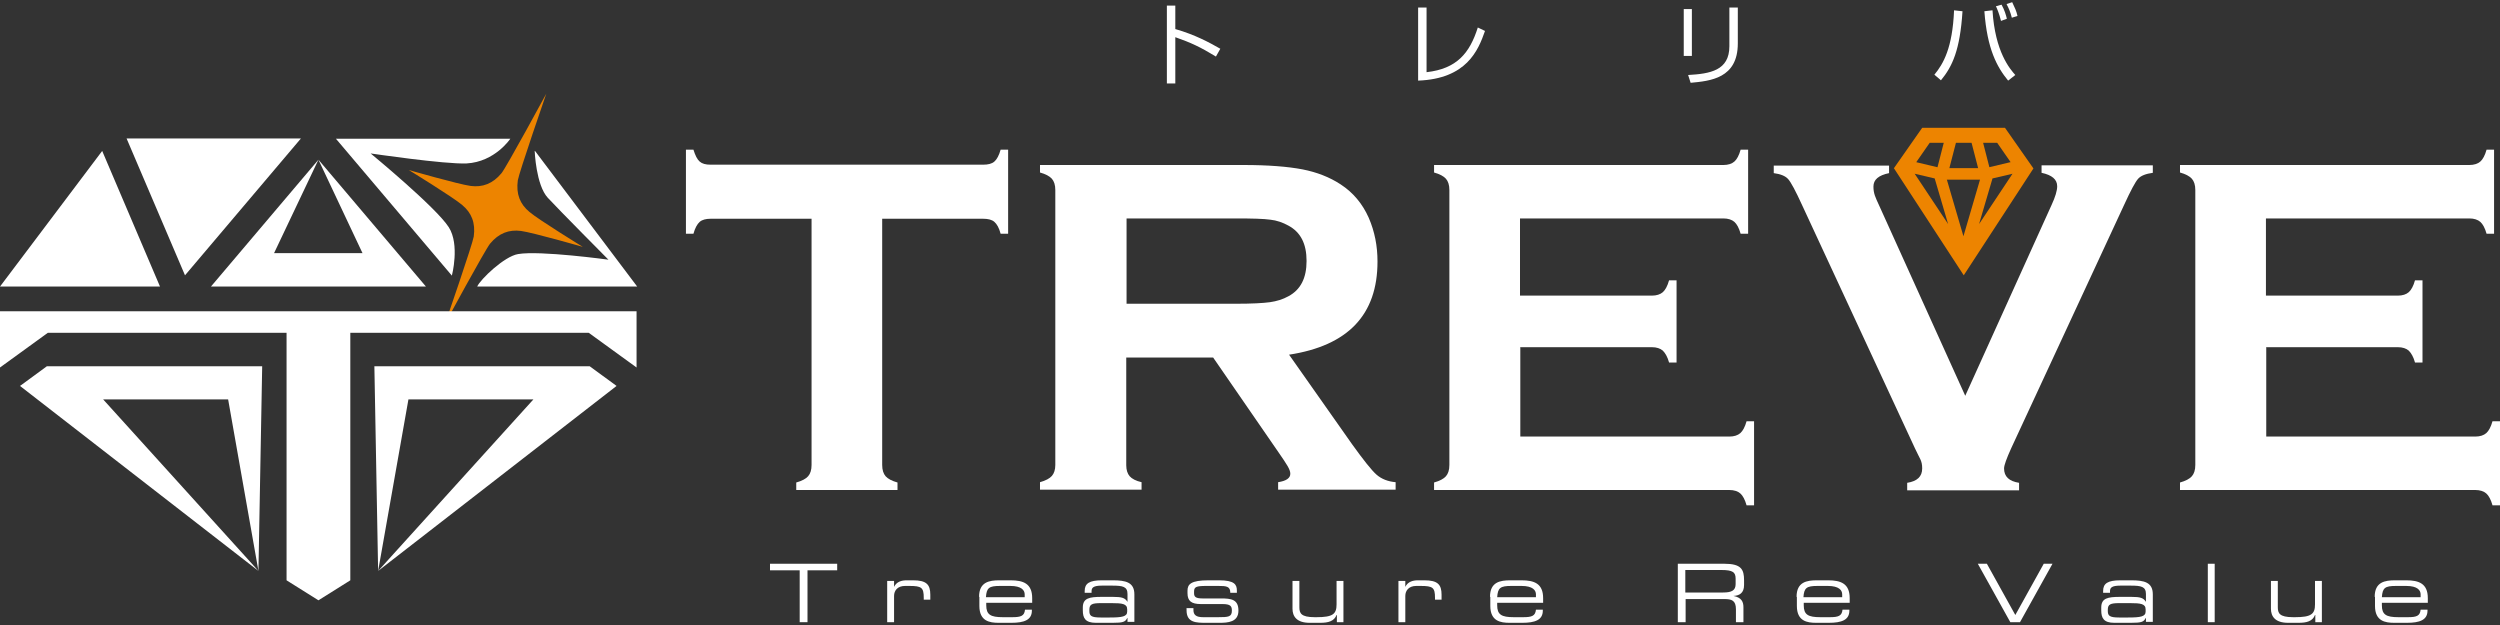 <?xml version="1.0" encoding="UTF-8"?><svg xmlns="http://www.w3.org/2000/svg" viewBox="0 0 800 200"><rect x="0" y="0" width="800" height="200" fill="#333333" stroke="none"/><defs><style>.cls-1{fill:none;}.cls-1,.cls-2,.cls-3{stroke-width:0px;}.cls-2{fill:#ed8400;}.cls-3{fill:#fff;}</style></defs><g id="svg"><rect class="cls-1" width="800" height="200"/></g><g id="_背景"><path class="cls-3" d="M376.1,1.8v7.5c6.3,1.8,10.9,4.3,14.4,6.3l-1.4,2.5c-5.1-3.1-7.9-4.4-13-6.2v14.8h-2.7V1.8h2.7Z"/><path class="cls-3" d="M456.5,23.1c9.7-1.1,13.8-6.1,16.4-14.3l2.3,1.1c-2.2,6.3-5.9,15.3-21.4,15.9V2.4h2.7v20.7Z"/><path class="cls-3" d="M541.4,17.9h-2.6V2.9h2.6v15ZM556.1,13.9c0,11.2-8.8,12-15.1,12.6l-.8-2.5c7-.4,13.2-1.4,13.2-9.2V2.4h2.7v11.5Z"/><path class="cls-3" d="M619,23.9c2.9-3.5,5.8-8.6,6.3-20.6l2.7.3c-.8,12.4-3.2,17.6-6.9,22.1l-2.1-1.8ZM637.6,3.3c.8,13.3,5.6,18.8,7.3,20.7l-2.3,1.8c-3.6-4.4-6.7-10.1-7.6-22.2l2.5-.3ZM640.3,6.6c-.5-2.1-1.3-4-1.6-4.6l1.8-.5c1,1.8,1.4,3.3,1.7,4.5l-1.9.7ZM643.8,5.7c-.6-2.2-.9-2.8-1.7-4.4l1.8-.6c.9,1.9,1.3,2.7,1.7,4.4l-1.9.6Z"/><path class="cls-3" d="M255.9,182.5h-9.5v-2.1h21.5v2.1h-9.5v16.6h-2.5v-16.6Z"/><path class="cls-3" d="M284,185.9h2.1v1.9h0c.8-1.7,2.5-2.1,4-2.1h2.1c4.2,0,5.5,1.3,5.5,4.6v1.6h-2.1v-.6c0-3.3-.7-3.8-4.6-3.8h-1.4c-2.4,0-3.5,1.5-3.5,3.2v8.4h-2.2v-13.2Z"/><path class="cls-3" d="M313.3,191c0-4.8,3.3-5.3,6.5-5.3h3.6c4,0,6.9,1,6.9,5.7v1.5h-14.7v.8c0,3,1.4,3.8,5.3,3.8h3c2.8,0,3.9-.4,4.1-2.4h2.2v.3c0,3-2.5,3.9-6.6,3.9h-4c-2.9,0-6.2-.5-6.2-5.4v-2.9ZM327.9,190.2c0-1.3-1-2.7-4.6-2.7h-3.3c-3.5,0-4.3.6-4.5,3.6h12.4v-.9Z"/><path class="cls-3" d="M360.7,197.8h0c-.6,1.2-1.3,1.5-4.7,1.5h-5.3c-3.4,0-4.2-1.5-4.2-4v-.9c0-3,2.1-3.4,6-3.4h3.6c2.9,0,3.9.3,4.7,1.6h0v-2.5c0-2.4-1.5-2.7-4.9-2.7h-3.3c-2.8,0-3.3.7-3.3,1.8v.5h-2.2v-.6c0-2.4,1.5-3.4,5.5-3.4h3.5c4.1,0,6.9.6,6.9,4.5v8.8h-2.2v-1.3ZM360.7,195c0-1.8-1.6-2-5-2h-3.4c-2.9,0-3.7.4-3.7,2.1v.4c0,1.5.5,2.1,3.6,2.1h2.9c4,0,5.6-.3,5.6-1.9v-.6Z"/><path class="cls-3" d="M379.8,194.6h2.1v.6c0,1.6.9,2.3,3.1,2.3h4.8c3.3,0,4.4-.1,4.4-2.1h0c0-1.4-.4-2.1-3-2.1h-6.9c-3.1,0-4.3-1-4.3-3.5v-.8c0-2.1,1.2-3.3,6.7-3.3h3.4c5,0,5.7,1.4,5.7,3.3v.7h-2.1c0-2.1-1.3-2.2-3.8-2.2h-3.9c-3.2,0-3.9.3-3.9,1.8v.5c0,1.1.4,1.7,2.7,1.7h5.9c3.3,0,5.6.3,5.6,3.9h0c0,3.7-3.4,3.9-6.1,3.9h-4.1c-3.3,0-6.4,0-6.4-4v-.8Z"/><path class="cls-3" d="M427.7,196.8h0c-.8,2-2.6,2.5-5.3,2.5h-3.3c-4.2,0-5.5-2.1-5.5-4.5v-8.9h2.2v8.4c0,1.9.5,3.2,4.9,3.2h.6c5.2,0,6.4-1,6.4-4.1v-7.5h2.2v13.2h-2.1v-2.3Z"/><path class="cls-3" d="M447.6,185.9h2.1v1.9h0c.8-1.7,2.5-2.1,4-2.1h2.1c4.2,0,5.5,1.3,5.5,4.6v1.6h-2.1v-.6c0-3.3-.7-3.8-4.6-3.8h-1.4c-2.4,0-3.5,1.5-3.5,3.2v8.4h-2.2v-13.2Z"/><path class="cls-3" d="M476.8,191c0-4.8,3.3-5.3,6.5-5.3h3.6c4,0,6.9,1,6.9,5.7v1.5h-14.7v.8c0,3,1.4,3.8,5.3,3.8h3c2.8,0,3.9-.4,4.1-2.4h2.2v.3c0,3-2.5,3.9-6.6,3.9h-4c-2.9,0-6.2-.5-6.2-5.4v-2.9ZM491.5,190.2c0-1.3-1-2.7-4.6-2.7h-3.3c-3.5,0-4.3.6-4.5,3.6h12.4v-.9Z"/><path class="cls-3" d="M536.8,180.4h15c5.4,0,6.3,1.8,6.3,5.3v1.5c0,2.6-1.5,3.4-3.4,3.5h0c2.6.5,3.2,1.9,3.2,3.6v4.8h-2.4v-4.1c0-2.9-1.4-3.3-3.7-3.3h-12.4v7.4h-2.5v-18.7ZM551.4,189.6c2.8,0,4-.7,4-2.7v-1.7c0-2.1-.9-2.8-4.6-2.8h-11.5v7.2h12.1Z"/><path class="cls-3" d="M574.9,191c0-4.8,3.3-5.3,6.5-5.3h3.6c4,0,6.9,1,6.9,5.7v1.5h-14.7v.8c0,3,1.4,3.8,5.3,3.8h3c2.8,0,3.9-.4,4.1-2.4h2.2v.3c0,3-2.5,3.9-6.6,3.9h-4c-2.9,0-6.2-.5-6.2-5.4v-2.9ZM589.5,190.2c0-1.3-1-2.7-4.6-2.7h-3.3c-3.5,0-4.3.6-4.5,3.6h12.4v-.9Z"/><path class="cls-3" d="M633,180.4h2.8l9.1,16.4,9.1-16.4h2.8l-10.4,18.7h-3.1l-10.4-18.7Z"/><path class="cls-3" d="M686.6,197.8h0c-.6,1.2-1.3,1.5-4.7,1.5h-5.3c-3.4,0-4.2-1.5-4.2-4v-.9c0-3,2.1-3.4,6-3.4h3.6c2.9,0,3.9.3,4.7,1.6h0v-2.5c0-2.4-1.5-2.7-4.9-2.7h-3.3c-2.8,0-3.3.7-3.3,1.8v.5h-2.2v-.6c0-2.4,1.5-3.4,5.5-3.4h3.5c4.1,0,6.9.6,6.9,4.5v8.8h-2.2v-1.3ZM686.6,195c0-1.8-1.6-2-5-2h-3.4c-2.9,0-3.7.4-3.7,2.1v.4c0,1.5.5,2.1,3.6,2.1h2.9c4,0,5.6-.3,5.6-1.9v-.6Z"/><path class="cls-3" d="M706.5,180.4h2.2v18.7h-2.2v-18.7Z"/><path class="cls-3" d="M740.8,196.8h0c-.8,2-2.6,2.5-5.3,2.5h-3.3c-4.2,0-5.5-2.1-5.5-4.5v-8.9h2.2v8.4c0,1.9.5,3.2,4.9,3.2h.6c5.2,0,6.4-1,6.4-4.1v-7.5h2.2v13.2h-2.1v-2.3Z"/><path class="cls-3" d="M759.9,191c0-4.8,3.3-5.3,6.5-5.3h3.6c4,0,6.9,1,6.9,5.7v1.5h-14.7v.8c0,3,1.4,3.8,5.3,3.8h3c2.8,0,3.9-.4,4.1-2.4h2.2v.3c0,3-2.5,3.9-6.6,3.9h-4c-2.9,0-6.2-.5-6.2-5.4v-2.9ZM774.6,190.2c0-1.3-1-2.7-4.6-2.7h-3.3c-3.5,0-4.3.6-4.5,3.6h12.4v-.9Z"/><path class="cls-3" d="M96.2,44.3h-55.7l18.7,43.8,37.1-43.8Z"/><path class="cls-3" d="M32.7,48.3L0,91.7h51.2l-18.5-43.4Z"/><path class="cls-2" d="M169.4,67.8c-3-2.5-4.3-5.7-3.7-10.1.4-2.5,9.1-27.7,9.1-27.7,0,0-12.7,23.4-14.3,25.4-2.8,3.4-6.1,4.6-9.9,4.1-3.8-.5-19.8-5.1-19.8-5.1,0,0,14.2,8.7,17.1,11.2,3,2.5,4.3,5.7,3.7,10.1-.4,2.5-9.1,27.7-9.1,27.7,0,0,12.7-23.4,14.3-25.4,2.8-3.4,6.1-4.6,9.9-4.1,3.8.5,19.8,5.1,19.8,5.1,0,0-14.2-8.7-17.1-11.2Z"/><path class="cls-3" d="M171.1,48.3s.4,10.9,4.2,15c3.8,4.1,19.4,19.8,19.4,19.8,0,0-21.9-3-28.9-1.8-4.4.7-12.1,8.1-13.1,10.4h51.2l-32.7-43.4Z"/><path class="cls-3" d="M143.6,72.7c-4.1-6.4-25-23.6-25-23.6,0,0,23.7,3.5,30.7,3.2,9.1-.5,14-7.9,14-7.9h-55.8l37.1,43.8s2.6-9.9-1-15.5Z"/><polygon class="cls-3" points="101.9 51.1 116 81 87.7 81 101.9 51.1 67.5 91.7 136.3 91.7 101.9 51.1"/><polygon class="cls-3" points="0 99.6 0 106.5 0 117.6 15.3 106.5 91.7 106.5 91.7 185.7 101.9 192.1 112.1 185.7 112.1 106.5 188.4 106.5 203.7 117.6 203.7 106.5 203.7 99.6 0 99.6"/><polygon class="cls-3" points="15 117.2 6.4 123.5 82.7 182.7 33 127.8 73 127.8 82.7 182.7 83.9 117.2 15 117.2"/><polygon class="cls-3" points="188.7 117.2 119.8 117.2 121 182.7 130.7 127.8 170.7 127.8 121 182.7 197.3 123.5 188.7 117.2"/></g><g id="_文字"><path class="cls-3" d="M282.3,70v78.8c0,1.6.4,2.8,1.1,3.6.7.8,2,1.5,3.8,2v2.4h-32.4v-2.4c1.8-.5,3.1-1.2,3.8-2,.7-.8,1.1-2,1.1-3.6v-78.8h-32.3c-1.5,0-2.7.3-3.5,1-.8.7-1.5,2-2,3.8h-2.4v-26.9h2.4c.6,1.9,1.2,3.1,2,3.8.8.7,1.9,1,3.5,1h87.2c1.6,0,2.8-.3,3.6-1,.8-.7,1.5-2,2-3.8h2.4v26.9h-2.4c-.5-1.9-1.2-3.1-2-3.8-.8-.7-2-1-3.6-1h-32.2Z"/><path class="cls-3" d="M360.4,114.4v34.5c0,1.5.4,2.7,1.1,3.5.7.8,2,1.5,3.8,1.9v2.4h-32.5v-2.4c1.8-.5,3.1-1.2,3.8-2,.7-.8,1.1-2,1.1-3.5V60.8c0-1.6-.4-2.8-1.1-3.6-.7-.8-2-1.5-3.8-2v-2.4h65.1c7.9,0,14.2.5,18.9,1.4,4.6.9,8.7,2.5,12.2,4.8,4,2.6,7,6.2,9,10.7,1.9,4.4,2.8,9,2.8,14,0,17-9.4,26.9-28.3,29.8l20.2,28.7c3.6,5,6.2,8.3,7.8,9.7,1.6,1.4,3.7,2.2,6.1,2.4v2.4h-37.6v-2.4c2.6-.4,3.9-1.3,3.9-2.7s-1.2-3.1-3.6-6.6l-21.1-30.6h-27.8ZM360.4,97.2h35c5.2,0,8.8-.2,11-.5,2.1-.3,4.1-.9,5.9-1.9,3.9-2.1,5.8-5.8,5.8-11.3s-1.9-9.2-5.8-11.3c-1.8-1-3.8-1.7-5.8-1.9-2.1-.3-5.7-.4-11-.4h-35v27.3Z"/><path class="cls-3" d="M486.5,111.2v28.5h66.9c1.5,0,2.7-.4,3.5-1.1.8-.7,1.5-2,2-3.8h2.4v26.9h-2.4c-.5-1.8-1.2-3.1-2-3.8-.8-.7-2-1.1-3.5-1.1h-94.5v-2.4c1.8-.5,3.1-1.2,3.8-2,.7-.8,1.1-2,1.1-3.6V60.8c0-1.6-.4-2.8-1.1-3.6-.7-.8-2-1.5-3.8-2v-2.4h92.6c1.5,0,2.7-.4,3.5-1.1.8-.7,1.5-2,2-3.8h2.4v26.9h-2.4c-.5-1.8-1.2-3.1-2-3.8-.8-.7-2-1.1-3.5-1.1h-65.1v24.7h42.2c1.5,0,2.7-.4,3.5-1.1.8-.7,1.5-2,2-3.8h2.4v26.3h-2.4c-.5-1.8-1.2-3-2-3.8-.8-.7-2-1.1-3.5-1.1h-42.2Z"/><path class="cls-3" d="M628.9,126.6l27.6-61c1.2-2.6,1.8-4.6,1.8-6,0-2.2-1.7-3.6-5-4.3v-2.4h35.6v2.4c-2.2.3-3.8.9-4.7,1.9-.9,1-2.4,3.8-4.5,8.4l-36.1,77.8c-1.5,3.3-2.3,5.5-2.3,6.5,0,2.6,1.6,4.1,4.8,4.6v2.4h-35.8v-2.4c3.2-.5,4.8-2,4.8-4.6s-.8-3.1-2.3-6.4l-36.1-77.8c-2.1-4.6-3.6-7.4-4.5-8.4-.9-1-2.4-1.6-4.6-1.9v-2.4h36.9v2.4c-3.4.7-5,2.1-5,4.3s.6,3.4,1.8,6l27.6,61Z"/><path class="cls-3" d="M725.2,111.2v28.5h66.9c1.5,0,2.7-.4,3.5-1.1.8-.7,1.5-2,2-3.8h2.4v26.9h-2.4c-.5-1.8-1.2-3.1-2-3.8-.8-.7-2-1.1-3.5-1.1h-94.5v-2.4c1.8-.5,3.1-1.2,3.8-2,.7-.8,1.1-2,1.1-3.6V60.8c0-1.6-.4-2.8-1.1-3.6-.7-.8-2-1.5-3.8-2v-2.4h92.6c1.5,0,2.7-.4,3.5-1.1.8-.7,1.5-2,2-3.8h2.4v26.9h-2.4c-.5-1.8-1.2-3.1-2-3.8-.8-.7-2-1.1-3.5-1.1h-65.1v24.7h42.2c1.5,0,2.7-.4,3.5-1.1.8-.7,1.5-2,2-3.8h2.4v26.3h-2.4c-.5-1.8-1.2-3-2-3.8-.8-.7-2-1.1-3.5-1.1h-42.2Z"/><path class="cls-2" d="M606,53.9l9.1-13h26.5l9.1,13-22.3,34.2-22.3-34.2ZM628.3,75.6l5.3-18.1h-10.6l5.3,18.1ZM633.3,71.7l10.7-16.1-6.4,1.5-4.3,14.6ZM623.4,71.7l-4.3-14.6-6.4-1.5,10.7,16.1ZM643.4,51.9l-4.3-6.2h-4.5l2,7.8,6.7-1.6ZM633,53.8l-2.1-8.1h-5l-2.1,8.1h9.3ZM620,53.5l2-7.8h-4.5s-4.3,6.2-4.3,6.2l6.7,1.6Z"/></g></svg>